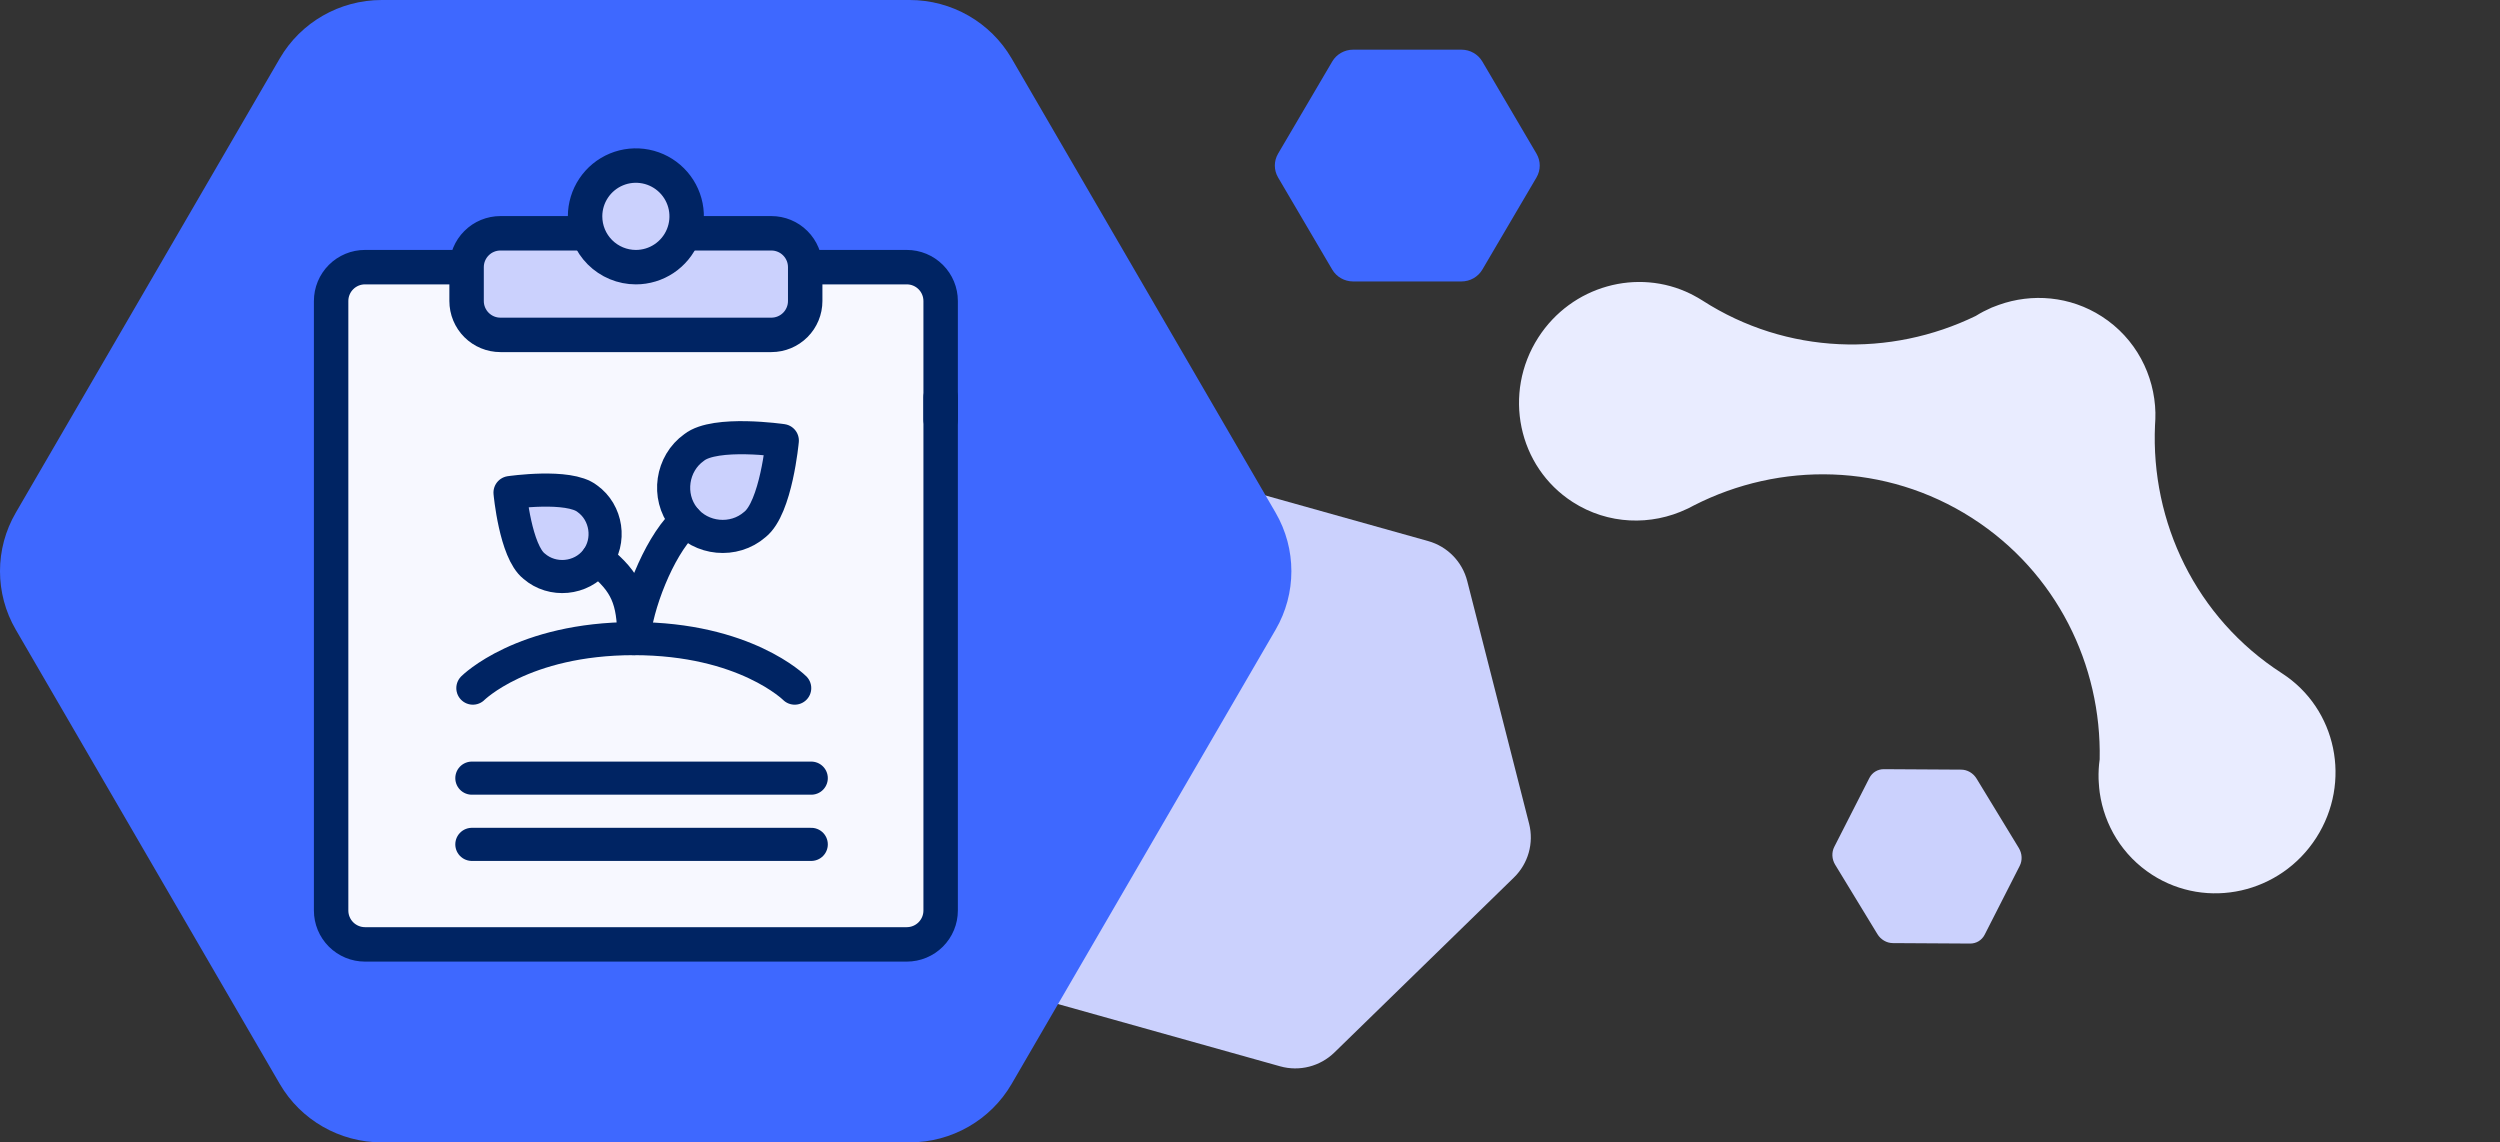 <svg width="151" height="69" viewBox="0 0 151 69" fill="none" xmlns="http://www.w3.org/2000/svg">
<rect x="0" y="0" width="151" height="69" fill="#333333" stroke="none"/>
<path d="M130.186 24.945L130.185 25.085C130.185 25.161 130.186 25.238 130.183 25.314C130.173 25.438 130.169 25.561 130.163 25.686C129.9 31.524 132.618 37.306 137.823 40.662L137.839 40.673C141.136 42.805 142.058 47.249 139.899 50.606C137.736 53.969 133.301 54.967 129.991 52.838C128.194 51.682 127.101 49.844 126.822 47.867C126.808 47.773 126.799 47.679 126.79 47.584C126.78 47.483 126.772 47.383 126.767 47.282C126.762 47.202 126.756 47.123 126.754 47.044C126.75 46.848 126.751 46.652 126.762 46.456C126.773 46.26 126.791 46.064 126.82 45.867C126.938 40.169 124.223 34.576 119.131 31.301L119.112 31.288C113.898 27.947 107.513 27.872 102.307 30.529C102.206 30.583 102.103 30.635 102.002 30.689C101.965 30.709 101.928 30.725 101.89 30.741C99.733 31.769 97.127 31.697 94.991 30.323C91.684 28.196 90.752 23.746 92.915 20.383C94.929 17.253 98.915 16.17 102.123 17.753C102.182 17.782 102.24 17.815 102.299 17.845C102.475 17.938 102.65 18.036 102.822 18.147L102.833 18.154C107.939 21.438 114.179 21.582 119.326 19.087C119.331 19.085 119.337 19.081 119.343 19.078C119.498 18.981 119.654 18.892 119.814 18.809C119.974 18.727 120.134 18.65 120.299 18.578C120.304 18.577 120.306 18.575 120.306 18.575C120.445 18.517 120.584 18.464 120.725 18.416C122.735 17.697 125.031 17.88 126.946 19.111C129.001 20.433 130.139 22.65 130.188 24.948L130.186 24.945Z" fill="#E9ECFF"/>
<path d="M60.38 57.905L56.644 43.248C56.346 42.079 56.695 40.84 57.559 39.999L68.404 29.429C69.269 28.586 70.518 28.268 71.679 28.594L86.261 32.681C87.424 33.006 88.323 33.927 88.621 35.095L92.358 49.752C92.656 50.921 92.306 52.159 91.442 53.001L80.597 63.571C79.732 64.413 78.484 64.732 77.322 64.406L62.74 60.319C61.577 59.994 60.678 59.072 60.38 57.905Z" fill="#CBD1FD"/>
<path d="M88.27 17L81.73 17C81.208 17 80.726 16.726 80.466 16.283L77.195 10.717C76.935 10.273 76.935 9.726 77.195 9.283L80.466 3.717C80.726 3.273 81.209 3 81.73 3L88.27 3C88.792 3 89.274 3.274 89.534 3.717L92.805 9.283C93.065 9.727 93.065 10.274 92.805 10.717L89.534 16.283C89.274 16.727 88.791 17 88.27 17Z" fill="#3E68FF"/>
<path d="M113.395 56.42L110.844 52.229C110.641 51.895 110.62 51.485 110.789 51.153L112.91 46.991C113.079 46.659 113.413 46.456 113.785 46.458L118.456 46.486C118.829 46.488 119.183 46.696 119.386 47.03L121.937 51.22C122.14 51.554 122.161 51.965 121.992 52.296L119.872 56.459C119.702 56.79 119.369 56.993 118.997 56.991L114.325 56.963C113.953 56.961 113.598 56.753 113.395 56.42Z" fill="#CBD1FD"/>
<path d="M54.943 69L23.057 69C20.514 69 18.166 67.651 16.896 65.467L0.953 38.033C-0.318 35.846 -0.318 33.151 0.953 30.967L16.896 3.533C18.166 1.346 20.517 -1.16715e-05 23.057 -1.12274e-05L54.943 -5.65223e-06C57.486 -5.20758e-06 59.834 1.349 61.104 3.533L77.047 30.967C78.317 33.154 78.317 35.849 77.047 38.033L61.104 65.467C59.834 67.654 57.483 69 54.943 69Z" fill="#3E68FF"/>
<path d="M54.769 16.136C55.312 16.136 55.832 16.351 56.215 16.735C56.599 17.118 56.815 17.639 56.815 18.181V54.996C56.815 55.538 56.599 56.058 56.215 56.442C55.832 56.825 55.312 57.041 54.769 57.041H22.045C21.503 57.041 20.983 56.825 20.599 56.442C20.215 56.058 20 55.538 20 54.996V18.181C20 17.639 20.215 17.118 20.599 16.735C20.983 16.351 21.503 16.136 22.045 16.136H54.769Z" fill="#F7F8FF"/>
<path d="M28.181 16.136H22.045C21.503 16.136 20.983 16.351 20.599 16.735C20.215 17.118 20 17.639 20 18.181V54.996C20 55.538 20.215 56.058 20.599 56.442C20.983 56.825 21.503 57.041 22.045 57.041H54.769C55.312 57.041 55.832 56.825 56.215 56.442C56.599 56.058 56.815 55.538 56.815 54.996V47.837V24" stroke="#002463" stroke-width="2.08" stroke-linecap="round" stroke-linejoin="round"/>
<path d="M48.634 16.136H54.77C55.312 16.136 55.832 16.351 56.216 16.735C56.599 17.118 56.815 17.639 56.815 18.181V25.339" stroke="#002463" stroke-width="2.08" stroke-linecap="round" stroke-linejoin="round"/>
<path d="M41.302 14.091H46.589C47.131 14.091 47.652 14.306 48.035 14.69C48.419 15.073 48.634 15.594 48.634 16.136V18.181C48.634 18.724 48.419 19.244 48.035 19.628C47.652 20.011 47.131 20.227 46.589 20.227H30.227C29.684 20.227 29.164 20.011 28.781 19.628C28.397 19.244 28.182 18.724 28.182 18.181V16.136C28.182 15.594 28.397 15.073 28.781 14.69C29.164 14.306 29.684 14.091 30.227 14.091H35.524" fill="#CBD1FD"/>
<path d="M41.302 14.091H46.589C47.131 14.091 47.652 14.306 48.035 14.69C48.419 15.073 48.634 15.594 48.634 16.136V18.181C48.634 18.724 48.419 19.244 48.035 19.628C47.652 20.011 47.131 20.227 46.589 20.227H30.227C29.684 20.227 29.164 20.011 28.781 19.628C28.397 19.244 28.182 18.724 28.182 18.181V16.136C28.182 15.594 28.397 15.073 28.781 14.69C29.164 14.306 29.684 14.091 30.227 14.091H35.524" stroke="#002463" stroke-width="2.08" stroke-linecap="round" stroke-linejoin="round"/>
<path d="M38.407 16.136C39.014 16.136 39.607 15.956 40.111 15.619C40.616 15.282 41.009 14.803 41.241 14.242C41.473 13.681 41.534 13.065 41.416 12.469C41.297 11.874 41.005 11.328 40.576 10.899C40.147 10.47 39.6 10.177 39.005 10.059C38.41 9.941 37.793 10.001 37.233 10.233C36.672 10.466 36.193 10.859 35.856 11.364C35.519 11.868 35.339 12.461 35.339 13.068C35.339 13.882 35.662 14.662 36.237 15.237C36.813 15.812 37.593 16.136 38.407 16.136Z" fill="#CBD1FD" stroke="#002463" stroke-width="2.08" stroke-linecap="round" stroke-linejoin="round"/>
<path d="M45.59 31.684C44.329 32.782 42.344 32.595 41.31 31.28C40.276 29.966 40.562 27.993 41.926 27.026C43.202 26.017 47.252 26.61 47.252 26.61C47.252 26.61 46.881 30.675 45.59 31.684Z" fill="#CBD1FD"/>
<path d="M32.26 34.196C33.364 35.157 35.102 34.994 36.008 33.842C36.913 32.692 36.65 30.954 35.469 30.116C34.351 29.233 30.805 29.753 30.805 29.753C30.805 29.753 31.13 33.312 32.26 34.196Z" fill="#CBD1FD"/>
<path d="M45.59 31.684C44.329 32.782 42.344 32.595 41.31 31.28C40.276 29.966 40.562 27.993 41.926 27.026C43.202 26.017 47.252 26.61 47.252 26.61C47.252 26.61 46.881 30.675 45.59 31.684Z" stroke="#002463" stroke-width="2" stroke-linecap="round" stroke-linejoin="round"/>
<path d="M32.26 34.196C33.364 35.157 35.102 34.994 36.008 33.842C36.913 32.692 36.65 30.954 35.469 30.116C34.351 29.233 30.805 29.753 30.805 29.753C30.805 29.753 31.13 33.312 32.26 34.196Z" stroke="#002463" stroke-width="2" stroke-linecap="round" stroke-linejoin="round"/>
<path d="M41.449 31.449L41.25 31.635C39.755 33.13 38.425 36.575 38.281 38.572C38.281 36.206 37.825 35.155 36.158 33.817L36.085 33.748" stroke="#002463" stroke-width="2" stroke-linecap="round" stroke-linejoin="round"/>
<path d="M28.561 41.563C28.561 41.563 31.552 38.572 38.281 38.572C45.009 38.572 48 41.563 48 41.563" stroke="#002463" stroke-width="2" stroke-linecap="round" stroke-linejoin="round"/>
<path d="M28.5 47H49" stroke="#002463" stroke-width="2" stroke-linecap="round"/>
<path d="M28.5 51H49" stroke="#002463" stroke-width="2" stroke-linecap="round"/>
</svg>
